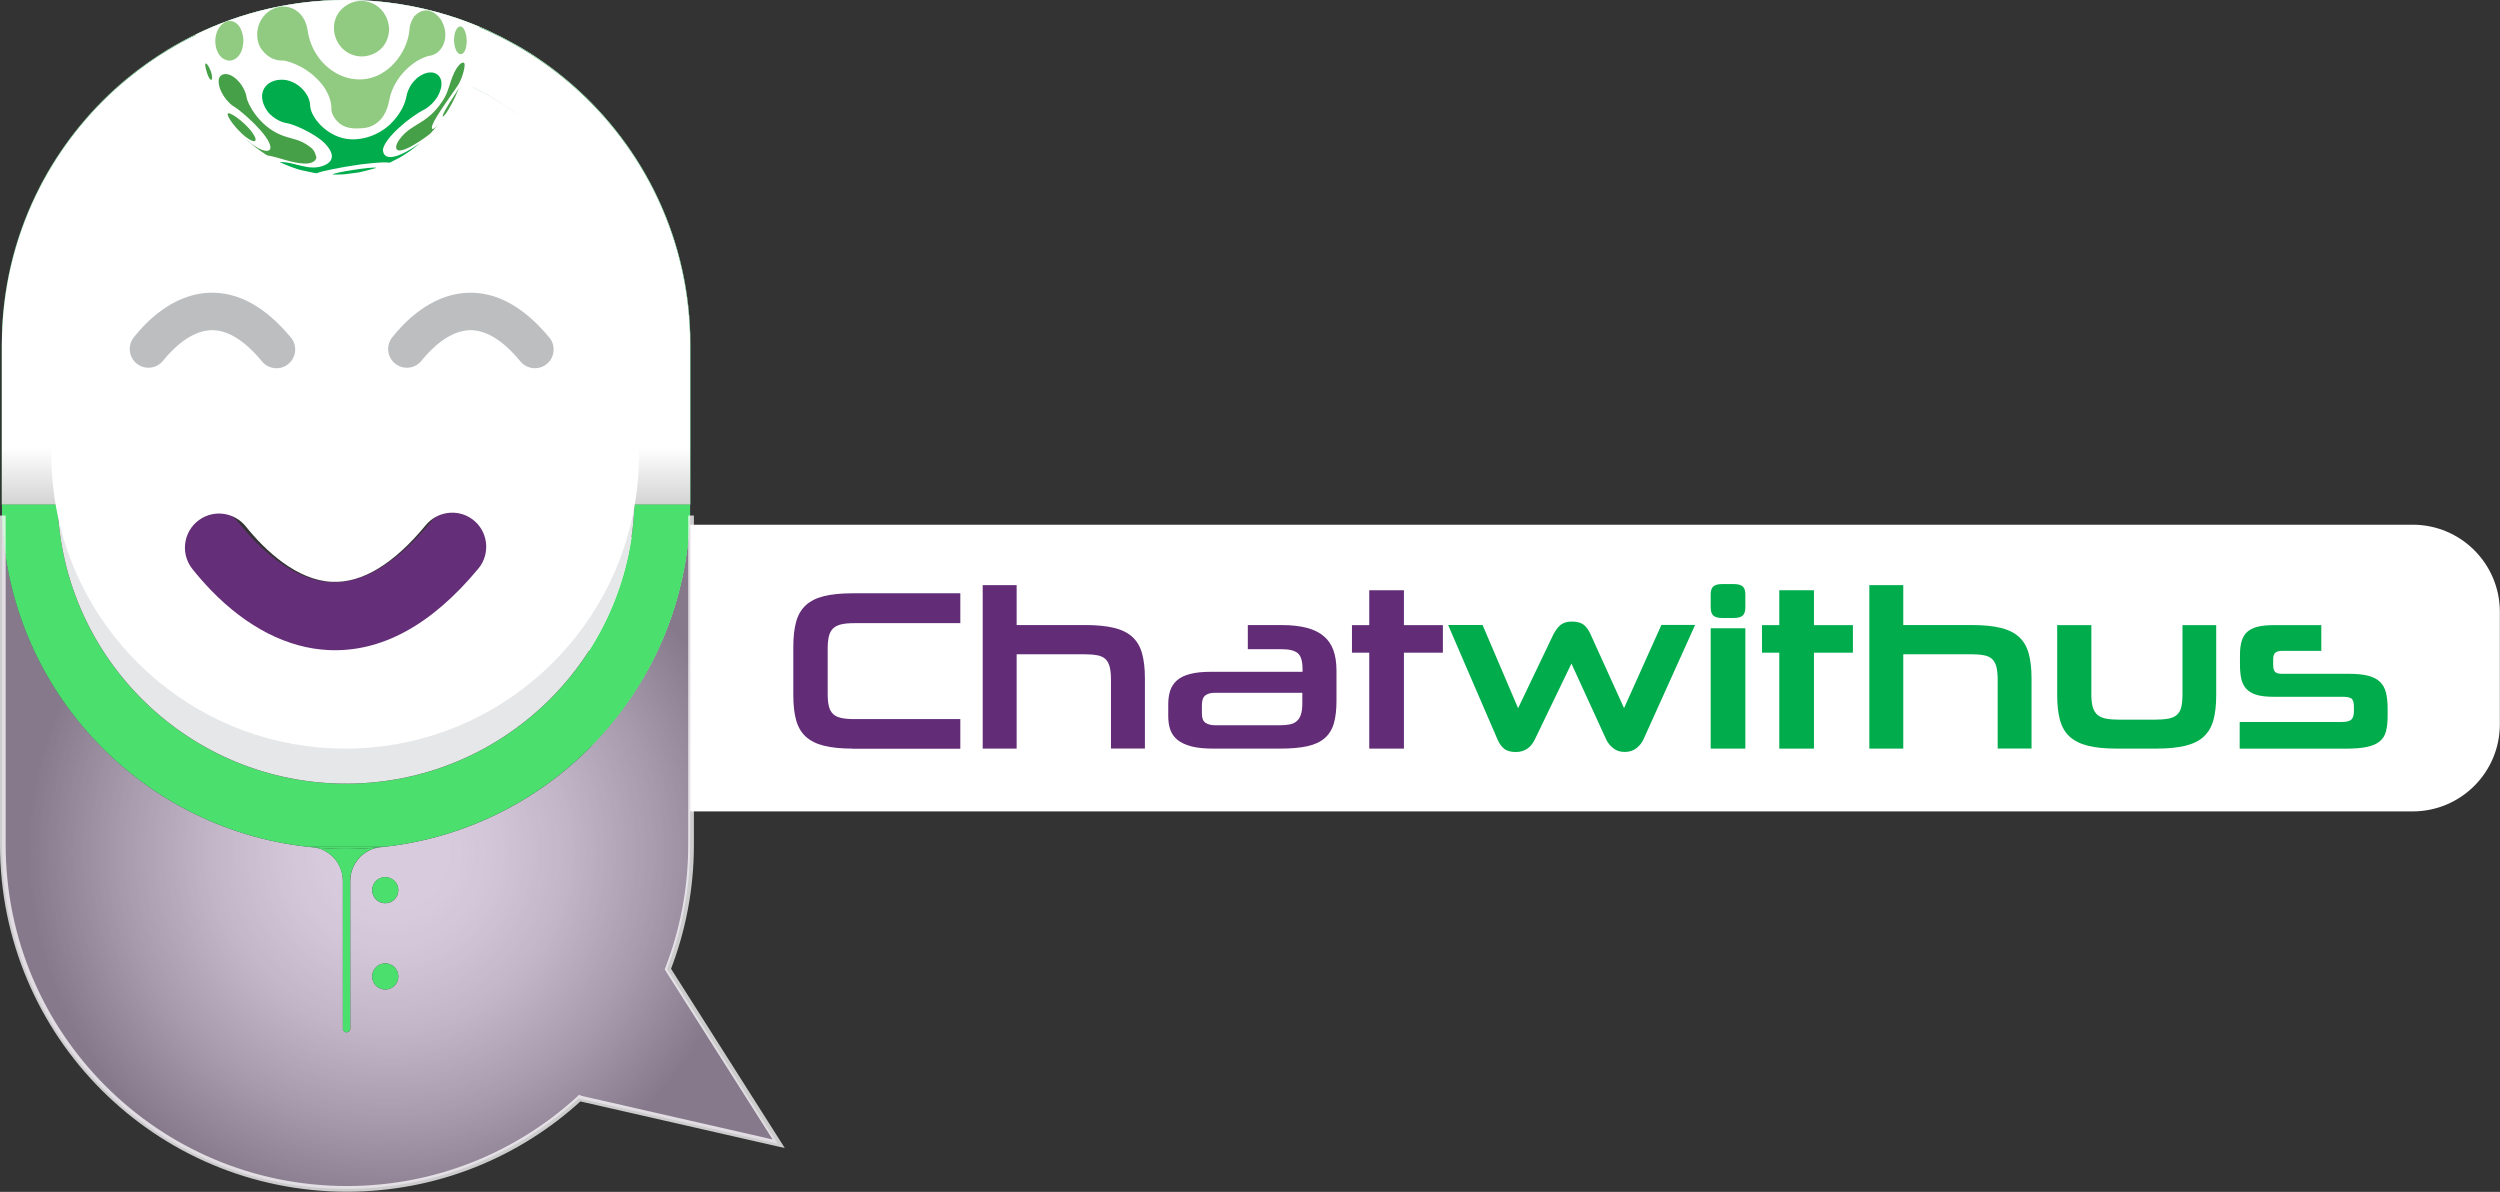 <svg width="344" height="164" viewBox="0 0 344 164" fill="none" xmlns="http://www.w3.org/2000/svg">
<rect x="0" y="0" width="344" height="164" fill="#333333" stroke="none"/>
<g clip-path="url(#clip0_3_29408)">
<path d="M27.81 81.317C33.09 86.776 39.04 89.806 45.03 90.087C52.74 90.447 60.1 86.436 66.97 78.156C68.83 75.906 68.37 72.537 65.97 70.876C63.83 69.386 60.91 69.817 59.25 71.826C54.55 77.516 49.94 80.306 45.53 80.106C40.42 79.886 35.78 75.567 32.93 72.007C31.39 70.087 28.7 69.546 26.55 70.757C23.87 72.266 23.19 75.817 25.11 78.216C25.88 79.207 26.79 80.257 27.81 81.317Z" fill="#652E78"/>
<path d="M331.98 111.649H93.05C86.42 111.649 81.05 106.279 81.05 99.649V84.199C81.05 77.569 86.42 72.199 93.05 72.199H331.98C338.61 72.199 343.98 77.569 343.98 84.199V99.649C343.98 106.279 338.61 111.649 331.98 111.649Z" fill="white"/>
<path d="M117.31 103.007C115.74 103.007 114.43 102.877 113.39 102.617C112.34 102.357 111.51 101.937 110.88 101.367C110.25 100.787 109.81 100.037 109.55 99.107C109.29 98.177 109.16 97.027 109.16 95.677V88.967C109.16 87.627 109.29 86.487 109.55 85.547C109.81 84.607 110.26 83.847 110.88 83.277C111.51 82.697 112.34 82.287 113.39 82.027C114.44 81.767 115.74 81.637 117.31 81.637H132.14V85.747H117.52C116.79 85.747 116.19 85.807 115.72 85.917C115.25 86.037 114.88 86.227 114.61 86.497C114.34 86.767 114.15 87.127 114.05 87.577C113.95 88.027 113.89 88.577 113.89 89.227V95.497C113.89 96.167 113.94 96.717 114.05 97.157C114.15 97.597 114.34 97.947 114.61 98.227C114.88 98.497 115.26 98.687 115.74 98.787C116.22 98.897 116.83 98.947 117.56 98.947H132.14V103.027H117.31V103.007Z" fill="#622C77"/>
<path d="M152.87 103.006V93.536C152.87 92.826 152.81 92.236 152.7 91.776C152.58 91.316 152.39 90.956 152.12 90.696C151.85 90.436 151.47 90.256 150.99 90.166C150.51 90.076 149.91 90.026 149.2 90.026H139.89V103.006H135.22V80.516H139.89V86.006H149.33C150.92 86.006 152.24 86.136 153.3 86.396C154.36 86.656 155.2 87.076 155.82 87.646C156.45 88.226 156.89 88.976 157.15 89.916C157.41 90.856 157.54 92.006 157.54 93.366V102.996H152.87V103.006Z" fill="#622C77"/>
<path d="M166.96 103.008C165.73 103.008 164.71 102.908 163.92 102.698C163.13 102.488 162.49 102.188 162.02 101.808C161.55 101.418 161.22 100.948 161.03 100.398C160.84 99.848 160.75 99.218 160.75 98.528V96.928C160.75 96.218 160.84 95.588 161.02 95.028C161.2 94.478 161.51 94.008 161.95 93.618C162.39 93.228 162.99 92.938 163.75 92.738C164.51 92.538 165.48 92.438 166.65 92.438H179.23V92.058C179.23 90.968 179.01 90.248 178.57 89.878C178.13 89.508 177.39 89.328 176.34 89.328H171.7V86.008H176.34C177.7 86.008 178.85 86.138 179.81 86.388C180.76 86.638 181.54 87.018 182.15 87.538C182.76 88.048 183.2 88.698 183.48 89.478C183.76 90.258 183.9 91.198 183.9 92.288V96.428C183.9 97.658 183.78 98.698 183.54 99.528C183.3 100.368 182.88 101.048 182.28 101.568C181.68 102.088 180.89 102.458 179.9 102.678C178.91 102.898 177.66 103.008 176.15 103.008H166.96ZM179.22 95.328H167.14C166.6 95.328 166.17 95.448 165.85 95.688C165.54 95.928 165.38 96.388 165.38 97.048V98.208C165.38 98.818 165.55 99.238 165.88 99.458C166.21 99.688 166.68 99.798 167.29 99.798H176.07C176.61 99.798 177.08 99.758 177.48 99.678C177.88 99.598 178.2 99.438 178.45 99.218C178.7 98.998 178.89 98.688 179.01 98.298C179.14 97.898 179.2 97.388 179.2 96.758V95.328H179.22Z" fill="#622C77"/>
<path d="M188.41 103.009V89.809H186.03V86.019H188.41V81.219H193.18V86.019H198.54V89.809H193.18V103.009H188.41Z" fill="#622C77"/>
<path d="M216.23 91.307L211.18 101.777C210.93 102.297 210.59 102.717 210.16 103.017C209.73 103.317 209.2 103.477 208.58 103.477C207.87 103.477 207.33 103.327 206.96 103.017C206.59 102.717 206.3 102.297 206.07 101.777L199.26 85.997H204L208.89 97.447L213.75 87.287C214.04 86.727 214.37 86.287 214.74 85.987C215.11 85.687 215.63 85.527 216.32 85.527C216.99 85.527 217.51 85.667 217.89 85.947C218.27 86.227 218.59 86.677 218.86 87.277L223.47 97.437L228.61 85.987H233.25L226.13 101.767C225.9 102.247 225.57 102.647 225.14 102.977C224.71 103.307 224.18 103.467 223.56 103.467C222.95 103.467 222.44 103.307 222.01 102.977C221.58 102.647 221.25 102.247 221.02 101.767L216.23 91.307Z" fill="#00AC4B"/>
<path d="M236.99 85.037C236.4 85.037 235.99 84.927 235.75 84.697C235.51 84.467 235.39 84.097 235.39 83.597V81.777C235.39 81.277 235.51 80.917 235.75 80.697C235.99 80.477 236.4 80.367 236.99 80.367H238.53C239.14 80.367 239.56 80.477 239.8 80.697C240.04 80.917 240.16 81.277 240.16 81.777V83.597C240.16 84.097 240.04 84.467 239.8 84.697C239.56 84.927 239.14 85.037 238.53 85.037H236.99ZM235.39 103.007V86.447H240.16V103.007H235.39Z" fill="#00AC4B"/>
<path d="M244.83 103.009V89.809H242.45V86.019H244.83V81.219H249.6V86.019H254.96V89.809H249.6V103.009H244.83Z" fill="#00AC4B"/>
<path d="M274.88 103.006V93.536C274.88 92.826 274.82 92.236 274.71 91.776C274.59 91.316 274.4 90.956 274.13 90.696C273.86 90.436 273.48 90.256 273 90.166C272.52 90.076 271.92 90.026 271.21 90.026H261.89V103.006H257.22V80.516H261.89V86.006H271.33C272.92 86.006 274.24 86.136 275.3 86.396C276.36 86.656 277.2 87.076 277.82 87.646C278.45 88.226 278.89 88.976 279.15 89.916C279.41 90.856 279.54 92.006 279.54 93.366V102.996H274.88V103.006Z" fill="#00AC4B"/>
<path d="M291.22 103.006C289.65 103.006 288.34 102.876 287.3 102.616C286.26 102.356 285.42 101.936 284.79 101.366C284.16 100.796 283.72 100.036 283.46 99.106C283.2 98.176 283.07 97.026 283.07 95.676V86.016H287.77V95.546C287.77 96.276 287.84 96.866 287.97 97.316C288.11 97.766 288.32 98.116 288.61 98.366C288.9 98.616 289.29 98.786 289.79 98.886C290.28 98.976 290.88 99.026 291.59 99.026H296.48C297.23 99.026 297.86 98.976 298.36 98.886C298.86 98.796 299.25 98.616 299.54 98.366C299.82 98.116 300.02 97.766 300.14 97.316C300.25 96.866 300.31 96.276 300.31 95.546V86.016H304.95V95.676C304.95 97.036 304.82 98.176 304.56 99.106C304.3 100.036 303.85 100.786 303.23 101.366C302.61 101.946 301.76 102.356 300.71 102.616C299.65 102.876 298.33 103.006 296.74 103.006H291.22Z" fill="#00AC4B"/>
<path d="M328.54 98.486C328.54 99.326 328.47 100.026 328.32 100.606C328.17 101.186 327.89 101.646 327.46 102.006C327.03 102.366 326.45 102.616 325.7 102.776C324.96 102.936 323.99 103.016 322.8 103.016H308.18V99.346H322.2C322.83 99.346 323.27 99.246 323.52 99.036C323.77 98.826 323.9 98.426 323.9 97.846V97.286C323.9 96.656 323.78 96.266 323.54 96.106C323.3 95.946 322.9 95.876 322.33 95.876H312.8C311.84 95.876 311.06 95.786 310.46 95.596C309.86 95.406 309.4 95.126 309.06 94.746C308.73 94.366 308.5 93.906 308.39 93.346C308.27 92.796 308.22 92.136 308.22 91.386V90.096C308.22 89.366 308.3 88.736 308.45 88.216C308.61 87.696 308.86 87.266 309.22 86.946C309.58 86.626 310.06 86.386 310.66 86.236C311.27 86.086 312.03 86.016 312.95 86.016H319.41V89.556H314.08C313.62 89.556 313.29 89.636 313.09 89.806C312.89 89.976 312.79 90.276 312.79 90.716V91.496C312.79 91.976 312.88 92.306 313.07 92.466C313.26 92.636 313.56 92.716 313.98 92.716H323.2C324.29 92.716 325.18 92.806 325.87 92.986C326.56 93.166 327.1 93.446 327.5 93.836C327.9 94.226 328.17 94.726 328.32 95.346C328.47 95.966 328.54 96.726 328.54 97.616V98.486Z" fill="#00AC4B"/>
<path d="M91.79 133.367C92.56 131.397 93.19 129.357 93.69 127.267C93.7 127.237 93.71 127.197 93.71 127.167C93.86 126.517 94 125.848 94.13 125.188C94.14 125.117 94.16 125.048 94.17 124.978C94.29 124.328 94.4 123.677 94.49 123.027C94.5 122.937 94.51 122.857 94.53 122.767C94.62 122.117 94.7 121.467 94.76 120.807C94.77 120.717 94.78 120.628 94.78 120.548C94.84 119.888 94.89 119.217 94.92 118.537C94.92 118.477 94.92 118.407 94.93 118.347C94.96 117.647 94.98 116.947 94.98 116.237C94.98 116.237 94.98 116.238 94.98 116.228V69.438C94.98 69.938 94.97 70.427 94.95 70.918C94.22 94.618 76.08 113.937 52.89 116.507C52.89 116.507 52.89 116.507 52.89 116.517C52.86 116.517 52.83 116.517 52.8 116.517C52.55 116.547 52.3 116.567 52.04 116.597C49.85 116.997 48.19 118.917 48.19 121.217V141.527C48.19 141.807 47.96 142.037 47.68 142.037C47.4 142.037 47.17 141.807 47.17 141.527V121.217C47.17 118.957 45.58 117.068 43.45 116.618C19.72 114.548 1.01 94.998 0.27 70.918C0.26 70.427 0.24 69.927 0.24 69.438V116.228C0.24 123.178 1.74 129.777 4.42 135.727C5.21 137.477 6.1 139.168 7.09 140.798C15.4 154.468 30.43 163.607 47.6 163.607C48.34 163.607 49.07 163.587 49.8 163.557C49.85 163.557 49.9 163.558 49.95 163.548C50.65 163.518 51.34 163.457 52.03 163.397C52.11 163.387 52.18 163.388 52.26 163.378C52.93 163.308 53.6 163.227 54.27 163.137C54.36 163.127 54.45 163.118 54.54 163.098C55.2 162.998 55.85 162.888 56.49 162.768C56.58 162.748 56.67 162.737 56.77 162.717C57.42 162.587 58.06 162.448 58.69 162.298C58.78 162.278 58.86 162.258 58.95 162.238C59.59 162.078 60.23 161.907 60.86 161.727C60.93 161.707 61 161.687 61.07 161.667C61.72 161.477 62.36 161.277 62.99 161.057C63.04 161.037 63.08 161.027 63.13 161.007C63.79 160.777 64.44 160.537 65.08 160.287C65.09 160.287 65.1 160.277 65.12 160.277C67.13 159.477 69.08 158.537 70.94 157.477C70.95 157.467 70.96 157.468 70.98 157.458C71.59 157.108 72.19 156.748 72.78 156.378C72.8 156.368 72.83 156.347 72.85 156.337C73.43 155.967 74.01 155.587 74.57 155.197C74.6 155.177 74.62 155.157 74.65 155.137C75.21 154.747 75.77 154.337 76.32 153.917C76.34 153.897 76.37 153.877 76.39 153.857C76.94 153.437 77.48 153.007 78.01 152.557C78.03 152.547 78.04 152.528 78.06 152.518C78.6 152.068 79.13 151.598 79.65 151.128L106.92 157.348L91.79 133.367ZM53.01 120.677C54.01 120.677 54.81 121.488 54.81 122.478C54.81 123.478 54 124.277 53.01 124.277C52.01 124.277 51.21 123.468 51.21 122.478C51.21 121.488 52.02 120.677 53.01 120.677ZM53.01 132.557C54.01 132.557 54.81 133.367 54.81 134.357C54.81 135.357 54 136.158 53.01 136.158C52.01 136.158 51.21 135.347 51.21 134.357C51.21 133.357 52.02 132.557 53.01 132.557Z" fill="#652E78"/>
<g style="mix-blend-mode:multiply" opacity="0.75">
<path d="M107.02 157.37L91.77 133.34C93.83 128.03 94.96 122.26 94.96 116.23V70.93C94.23 94.63 76.09 113.95 52.9 116.52C52.9 116.52 52.9 116.52 52.9 116.53C52.87 116.53 52.84 116.53 52.81 116.53C52.56 116.56 52.31 116.58 52.05 116.61C49.86 117.01 48.2 118.93 48.2 121.23V141.54C48.2 141.82 47.97 142.05 47.69 142.05C47.41 142.05 47.18 141.82 47.18 141.54V121.23C47.18 118.97 45.59 117.08 43.46 116.63C19.73 114.56 1.02 95.01 0.28 70.93V116.23C0.28 142.38 21.48 163.58 47.63 163.58C59.98 163.58 71.22 158.85 79.65 151.11L79.66 151.1L79.77 151.15L107.02 157.37ZM53.01 136.16C52.01 136.16 51.21 135.35 51.21 134.36C51.21 133.36 52.02 132.56 53.01 132.56C54.01 132.56 54.81 133.37 54.81 134.36C54.82 135.35 54.01 136.16 53.01 136.16ZM53.01 124.29C52.01 124.29 51.21 123.48 51.21 122.49C51.21 121.49 52.02 120.69 53.01 120.69C54.01 120.69 54.81 121.5 54.81 122.49C54.82 123.48 54.01 124.29 53.01 124.29Z" fill="url(#paint0_radial_3_29408)"/>
</g>
<path d="M47.61 0.048C73.77 0.048 94.98 21.258 94.98 47.418V47.368C94.98 33.108 88.68 20.318 78.71 11.628C78.63 11.558 78.56 11.498 78.48 11.428C77.37 10.478 76.23 9.578 75.04 8.728C74.42 8.288 73.79 7.858 73.15 7.448C72.83 7.238 72.51 7.038 72.18 6.848C71.71 6.558 71.23 6.288 70.75 6.018C69.57 5.358 68.35 4.738 67.11 4.168C66.41 3.848 65.7 3.548 64.98 3.268C64.62 3.128 64.26 2.988 63.9 2.858C63.17 2.588 62.44 2.348 61.7 2.118C57.25 0.738 52.52 -0.012 47.61 -0.012C39.43 -0.012 31.74 2.058 25.03 5.708C24.36 6.068 23.7 6.458 23.05 6.848C21.1 8.038 19.24 9.358 17.48 10.808C16.9 11.288 16.32 11.788 15.76 12.298C15.2 12.808 14.65 13.328 14.11 13.868C13.57 14.408 13.05 14.948 12.54 15.518C12.29 15.798 12.03 16.078 11.79 16.368C9.8 18.658 8.04 21.148 6.51 23.788C5.94 24.778 5.4 25.798 4.91 26.828C1.92 33.038 0.24 40.008 0.24 47.368V47.418C0.24 21.258 21.45 0.048 47.61 0.048Z" fill="#1EAF4C"/>
<path d="M47.61 0.048C73.77 0.048 94.98 21.258 94.98 47.418V47.368C94.98 33.108 88.68 20.318 78.71 11.628C78.63 11.558 78.56 11.498 78.48 11.428C77.37 10.478 76.23 9.578 75.04 8.728C74.42 8.288 73.79 7.858 73.15 7.448C72.83 7.238 72.51 7.038 72.18 6.848C71.71 6.558 71.23 6.288 70.75 6.018C69.57 5.358 68.35 4.738 67.11 4.168C66.41 3.848 65.7 3.548 64.98 3.268C64.62 3.128 64.26 2.988 63.9 2.858C63.17 2.588 62.44 2.348 61.7 2.118C57.25 0.738 52.52 -0.012 47.61 -0.012C39.43 -0.012 31.74 2.058 25.03 5.708C24.36 6.068 23.7 6.458 23.05 6.848C21.1 8.038 19.24 9.358 17.48 10.808C16.9 11.288 16.32 11.788 15.76 12.298C15.2 12.808 14.65 13.328 14.11 13.868C13.57 14.408 13.05 14.948 12.54 15.518C12.29 15.798 12.03 16.078 11.79 16.368C9.8 18.658 8.04 21.148 6.51 23.788C5.94 24.778 5.4 25.798 4.91 26.828C1.92 33.038 0.24 40.008 0.24 47.368V47.418C0.24 21.258 21.45 0.048 47.61 0.048Z" fill="url(#paint1_linear_3_29408)"/>
<path d="M0.27 47.429C0.27 21.279 21.47 0.079 47.62 0.079C73.77 0.079 94.97 21.279 94.97 47.429V69.439H95V47.429C95 21.269 73.79 0.059 47.63 0.059C21.47 0.059 0.26 21.269 0.26 47.429V69.449H0.29V47.429H0.27Z" fill="#1EAF4C"/>
<path d="M0.27 47.429C0.27 21.279 21.47 0.079 47.62 0.079C73.77 0.079 94.97 21.279 94.97 47.429V69.439H95V47.429C95 21.269 73.79 0.059 47.63 0.059C21.47 0.059 0.26 21.269 0.26 47.429V69.449H0.29V47.429H0.27Z" fill="url(#paint2_linear_3_29408)"/>
<path d="M7.89 68.108V61.618V47.718C7.89 25.778 25.67 7.998 47.61 7.998C69.55 7.998 87.33 25.778 87.33 47.718V61.608V68.098C87.33 68.548 87.31 68.988 87.3 69.438H94.96V47.428C94.96 21.278 73.76 0.078 47.61 0.078C21.46 0.078 0.26 21.278 0.26 47.428V69.438H7.92C7.91 68.998 7.89 68.548 7.89 68.108Z" fill="#1EAF4C"/>
<g style="mix-blend-mode:multiply">
<path d="M7.89 68.108V61.618V47.718C7.89 25.778 25.67 7.998 47.61 7.998C69.55 7.998 87.33 25.778 87.33 47.718V61.608V68.098C87.33 68.548 87.31 68.988 87.3 69.438H94.96V47.428C94.96 21.278 73.76 0.078 47.61 0.078C21.46 0.078 0.26 21.278 0.26 47.428V69.438H7.92C7.91 68.998 7.89 68.548 7.89 68.108Z" fill="url(#paint3_linear_3_29408)"/>
</g>
<path d="M52.8 116.527C52.54 116.537 52.29 116.557 52.04 116.607C52.3 116.577 52.55 116.557 52.8 116.527Z" fill="#4BE06E"/>
<path d="M43.45 116.629C43.13 116.559 42.8 116.529 42.47 116.529H42.46C42.46 116.519 42.46 116.519 42.46 116.509H52.9V116.519C76.09 113.939 94.23 94.629 94.96 70.929V69.449H87.3C86.59 90.769 69.1 107.839 47.61 107.839C26.12 107.839 8.63 90.769 7.92 69.449H0.27V70.929C1.01 95.009 19.72 114.559 43.45 116.629Z" fill="#4BE06E"/>
<path d="M47.61 101.337C28.35 101.337 12.3 87.627 8.66 69.438H7.92C8.63 90.757 26.12 107.827 47.61 107.827C69.1 107.827 86.59 90.757 87.3 69.438H86.56C82.93 87.627 66.87 101.337 47.61 101.337Z" fill="#E6E7E8"/>
<path d="M47.5 8C25.17 8 7.07 26.1 7.07 48.43V62.57C7.07 65.3 7.34 67.96 7.86 70.54C11.56 89.06 27.9 103.01 47.5 103.01C67.1 103.01 83.45 89.06 87.14 70.54C87.65 67.96 87.93 65.3 87.93 62.57V48.43C87.94 26.1 69.83 8 47.5 8ZM65.83 78.23C59.38 86.02 52.45 89.79 45.21 89.45C39.59 89.19 33.99 86.34 29.02 81.2C28.06 80.2 27.2 79.21 26.47 78.29C24.67 76.03 25.31 72.7 27.83 71.27C29.85 70.13 32.38 70.64 33.83 72.45C36.51 75.79 40.87 79.85 45.68 80.06C49.83 80.24 54.15 77.63 58.58 72.27C60.14 70.38 62.88 69.98 64.9 71.38C67.14 72.94 67.58 76.11 65.83 78.23Z" fill="white"/>
<path d="M19.16 50.269C20.27 50.899 21.66 50.619 22.45 49.619C23.92 47.789 26.32 45.559 28.96 45.439C31.24 45.339 33.61 46.779 36.04 49.719C36.9 50.759 38.4 50.979 39.51 50.209C40.75 49.349 40.99 47.609 40.03 46.449C36.49 42.169 32.68 40.099 28.7 40.289C25.61 40.429 22.54 41.999 19.81 44.819C19.28 45.369 18.81 45.909 18.41 46.419C17.43 47.659 17.78 49.489 19.16 50.269Z" fill="#BCBEC0"/>
<path d="M64.26 40.289C61.17 40.429 58.1 41.999 55.37 44.819C54.84 45.369 54.37 45.909 53.971 46.419C52.98 47.659 53.331 49.489 54.721 50.269C55.831 50.899 57.221 50.619 58.011 49.619C59.48 47.789 61.88 45.559 64.52 45.439C66.8 45.339 69.171 46.779 71.6 49.719C72.46 50.759 73.96 50.979 75.07 50.209C76.311 49.349 76.55 47.609 75.591 46.449C72.04 42.169 68.24 40.099 64.26 40.289Z" fill="#BCBEC0"/>
<path d="M47.61 116.809C46.21 116.809 44.82 116.749 43.45 116.629C45.57 117.079 47.17 118.969 47.17 121.229V141.539C47.17 141.819 47.4 142.049 47.68 142.049C47.96 142.049 48.19 141.819 48.19 141.539V121.229C48.19 118.919 49.85 117.009 52.04 116.609C50.59 116.739 49.11 116.809 47.61 116.809Z" fill="#4BE06E"/>
<path d="M42.45 116.51C42.45 116.52 42.45 116.52 42.45 116.53H42.46C42.8 116.53 43.13 116.57 43.44 116.63C44.81 116.75 46.2 116.81 47.6 116.81C49.1 116.81 50.57 116.74 52.03 116.6C52.28 116.55 52.53 116.53 52.79 116.52C52.82 116.52 52.85 116.51 52.89 116.51V116.5H42.45V116.51Z" fill="#4BE06E"/>
<path d="M53.01 120.68C52.01 120.68 51.21 121.49 51.21 122.48C51.21 123.48 52.02 124.28 53.01 124.28C54.01 124.28 54.81 123.47 54.81 122.48C54.821 121.49 54.01 120.68 53.01 120.68Z" fill="#4BE06E"/>
<path d="M53.01 132.559C52.01 132.559 51.21 133.369 51.21 134.359C51.21 135.359 52.02 136.159 53.01 136.159C54.01 136.159 54.81 135.349 54.81 134.359C54.821 133.359 54.01 132.559 53.01 132.559Z" fill="#4BE06E"/>
<path d="M65.94 3.68C60.3 1.31 54.11 0 47.61 0C40.21 0 33.21 1.7 26.97 4.73C26.95 5.13 26.93 5.54 26.93 5.95C26.93 8.42 27.39 10.79 28.23 12.97C31.05 20.31 38.17 25.53 46.51 25.53C55.22 25.53 62.59 19.84 65.14 11.99C65.76 10.09 66.09 8.06 66.09 5.96C66.07 5.18 66.02 4.43 65.94 3.68Z" fill="white"/>
<path d="M49.52 7.758C51.01 7.868 53.41 6.958 53.55 4.038C53.37 0.448 49.64 -0.892 47.35 0.958C44.67 3.098 46.07 7.488 49.52 7.758Z" fill="#91CB82"/>
<path d="M35.12 18.94C34.46 17.41 31.91 15.49 31.42 15.59C30.98 15.68 32.14 17.37 33.42 18.51C33.91 18.95 34.26 19.16 34.47 19.27C34.74 19.41 35.35 19.66 35.12 18.94Z" fill="#46A047"/>
<path d="M61.67 15.138C61.71 15.078 61.76 14.988 61.8 14.918L62.21 14.188C62.61 13.418 62.67 13.268 63.13 12.158L63.15 12.098C62.6 13.068 61.93 13.958 61.39 14.928C61.02 15.588 60.86 15.958 60.93 16.038C61.1 16.038 61.54 15.358 61.67 15.138Z" fill="#46A047"/>
<path d="M31.28 8.309C32.18 8.509 33.51 7.739 33.49 5.419C33.28 3.039 31.79 2.489 30.81 3.139C29.01 4.349 29.33 7.879 31.28 8.309Z" fill="#91CB82"/>
<path d="M63.42 7.46C63.49 7.46 64.14 7.39 64.22 5.82C64.22 5.78 64.22 5.72 64.22 5.68C64.22 4.21 63.56 3.21 62.98 3.81C62.11 4.69 62.45 7.49 63.42 7.46Z" fill="#91CB82"/>
<path d="M28.99 10.967C29.09 11.027 29.26 10.977 29.15 10.327C28.99 9.517 28.56 8.817 28.35 8.737C28.02 8.617 28.49 10.227 28.76 10.707C28.87 10.877 28.96 10.937 28.99 10.967Z" fill="#46A047"/>
<path d="M58.84 16.169C57.85 16.959 56.65 17.459 55.72 18.329C55.15 18.859 54.53 19.669 54.51 20.199C54.46 21.909 58.74 18.809 59.25 18.339C59.6 17.969 60.03 17.449 60.35 17.059L60.54 16.819C60.05 17.449 59.69 17.769 59.49 17.769C59.12 17.339 60.31 15.629 62.92 11.869C63.52 10.999 63.79 9.889 63.88 9.439C63.95 9.039 63.94 8.889 63.9 8.749V8.739L63.88 8.689C63.84 8.629 63.81 8.619 63.74 8.609H63.68C63.6 8.629 63.56 8.649 63.48 8.689C63.48 8.689 63.48 8.689 63.46 8.699C63.38 8.759 63.36 8.769 63.3 8.829C63.23 8.899 63.19 8.939 63.1 9.039C62.92 9.259 62.92 9.259 62.9 9.299L62.89 9.319L62.85 9.369C62.79 9.469 62.76 9.519 62.68 9.649C62.53 9.919 62.42 10.169 62.38 10.279C61.89 11.329 61.73 12.509 61.13 13.509C60.83 13.999 60.14 15.149 58.84 16.169Z" fill="#46A047"/>
<path d="M55.09 21.63C56.32 20.88 56.53 20.72 57.9 19.63C57.6 19.84 57.6 19.84 57.52 19.89C52.44 23.33 52.69 20.56 52.7 20.53C53 18.93 56.39 16.06 58.44 15.04C58.46 15.03 60.31 14.05 60.72 11.92C60.79 11.38 60.76 10.92 60.39 10.45L60.38 10.43C60.34 10.39 60.29 10.34 60.25 10.31C60.05 10.14 59.87 10.08 59.7 10.02C59.64 10.01 59.55 9.99 59.49 9.98C59.22 9.95 59.08 9.97 58.88 10H58.87L58.75 10.03C58.56 10.08 58.55 10.08 58.37 10.15H58.36C58.11 10.26 58.05 10.29 57.86 10.4C57.64 10.54 57.57 10.59 57.4 10.73L57.37 10.76L57.29 10.83C57.09 11.02 57.06 11.05 56.93 11.2C56.61 11.56 56.45 11.86 56.35 12.04V12.05C56.28 12.16 56.02 12.74 55.94 13.18C55.78 14.12 55.26 15.57 53.65 17.14C53.46 17.32 51.75 18.94 49.11 19.15C45.49 19.52 42.68 16.24 42.67 14.47C42.65 12.94 40.9 11.03 38.89 10.97C36.6 10.9 35.13 12.79 36.74 15.23C37.15 15.86 38.35 16.81 39.52 16.96C40.3 17.06 43.18 18.28 44.58 19.62C45.11 20.12 46.68 21.84 44.67 22.73C42.54 23.67 40.58 22.23 38.51 22.31C38.55 22.33 38.6 22.36 38.63 22.38C39.14 22.61 39.83 22.87 40.34 23.07C41.27 23.39 41.27 23.39 43.16 23.78L43.48 23.83C43.6 23.85 43.6 23.85 43.79 23.76C44.25 23.57 46.74 23.03 49.43 22.65C49.46 22.64 52.97 22.19 53.57 22.4C54.04 22.19 54.63 21.87 55.09 21.63Z" fill="#00AC4B"/>
<path d="M45.78 24.009C45.74 24.019 45.7 24.019 45.66 24.019H46.4C47.4 23.999 47.4 23.999 49.35 23.729C50.05 23.579 50.98 23.339 51.67 23.139C51.68 23.119 51.68 23.119 51.73 23.089C51.45 22.889 45.82 23.739 45.78 24.009Z" fill="#00AC4B"/>
<path d="M30.09 11.027C29.98 12.537 31.43 14.267 32.26 14.707C32.98 15.087 37.15 18.627 37.21 20.267C37.25 21.177 35.63 20.917 33.32 18.677C34.59 19.937 35.73 20.697 36.73 21.367C38.45 21.657 40.07 22.427 41.84 22.507C42.29 22.527 43.36 22.487 43.54 21.677C43.28 20.777 43.21 20.537 42.08 19.817C41.02 19.147 39.76 19.037 38.63 18.557C35.43 17.217 34.01 14.027 33.94 13.447C33.88 12.937 33.53 11.827 32.55 10.917C31.29 9.747 30.16 10.147 30.09 11.027Z" fill="#46A047"/>
<path d="M39.04 8.328C39.06 8.328 41.7 8.748 43.9 11.137C45.59 12.957 45.61 14.637 45.6 14.957C45.59 15.137 45.62 15.818 46.35 16.628C47.41 17.808 48.87 17.707 49.94 17.637C50.63 17.598 52.93 17.188 53.55 13.838C54.19 10.328 57.33 7.948 59.25 7.648C59.51 7.608 59.79 7.488 60.1 7.278C60.36 7.098 60.52 6.908 60.65 6.748C60.75 6.618 60.77 6.578 60.86 6.438L60.91 6.348V6.338C61.01 6.128 61.04 6.068 61.1 5.888C61.17 5.688 61.2 5.548 61.23 5.388C61.27 5.138 61.27 5.068 61.28 4.848V4.838C61.28 4.538 61.27 4.408 61.22 4.118C61.2 4.018 61.2 4.018 61.16 3.848C61.06 3.468 60.95 3.248 60.84 3.008C60.8 2.948 60.75 2.858 60.72 2.788L60.7 2.748C60.54 2.498 59.04 0.378 57.16 2.088C56.86 2.358 56.39 3.218 56.34 4.048C56.28 5.118 55.8 6.768 54.65 8.218C50.37 13.598 43.22 10.307 42.33 4.188C41.8 0.568 38.08 -0.082 36.21 2.328C35.1 3.748 35.22 5.698 35.96 6.748C36.96 8.148 38.19 8.378 39.04 8.328Z" fill="#91CB82"/>
<path opacity="0.75" d="M0.39 70.938V116.237C0.39 142.387 21.59 163.587 47.74 163.587C60.09 163.587 71.33 158.857 79.76 151.117L79.77 151.107L79.88 151.158L107.15 157.378L91.9 133.348C93.96 128.038 95.09 122.267 95.09 116.237V70.938" stroke="white" stroke-width="0.782" stroke-miterlimit="10"/>
</g>
<defs>
<radialGradient id="paint0_radial_3_29408" cx="0" cy="0" r="1" gradientUnits="userSpaceOnUse" gradientTransform="translate(53.645 117.25) scale(49.976 49.976)">
<stop offset="0.157" stop-color="white"/>
<stop offset="0.288" stop-color="#F7F7F7"/>
<stop offset="0.49" stop-color="#E2E2E2"/>
<stop offset="0.738" stop-color="#BEBEBE"/>
<stop offset="1" stop-color="#919191"/>
</radialGradient>
<linearGradient id="paint1_linear_3_29408" x1="47.613" y1="116.813" x2="47.613" y2="0.004" gradientUnits="userSpaceOnUse">
<stop offset="0.16" stop-color="#545454"/>
<stop offset="0.201" stop-color="#636363"/>
<stop offset="0.279" stop-color="#898989"/>
<stop offset="0.386" stop-color="#C7C7C7"/>
<stop offset="0.473" stop-color="white"/>
</linearGradient>
<linearGradient id="paint2_linear_3_29408" x1="47.614" y1="116.813" x2="47.614" y2="0.004" gradientUnits="userSpaceOnUse">
<stop offset="0.16" stop-color="#545454"/>
<stop offset="0.201" stop-color="#636363"/>
<stop offset="0.279" stop-color="#898989"/>
<stop offset="0.386" stop-color="#C7C7C7"/>
<stop offset="0.473" stop-color="white"/>
</linearGradient>
<linearGradient id="paint3_linear_3_29408" x1="47.614" y1="116.813" x2="47.614" y2="0.004" gradientUnits="userSpaceOnUse">
<stop offset="0.16" stop-color="#545454"/>
<stop offset="0.201" stop-color="#636363"/>
<stop offset="0.279" stop-color="#898989"/>
<stop offset="0.386" stop-color="#C7C7C7"/>
<stop offset="0.473" stop-color="white"/>
</linearGradient>
<clipPath id="clip0_3_29408">
<rect width="343.98" height="163.98" fill="white"/>
</clipPath>
</defs>
</svg>
